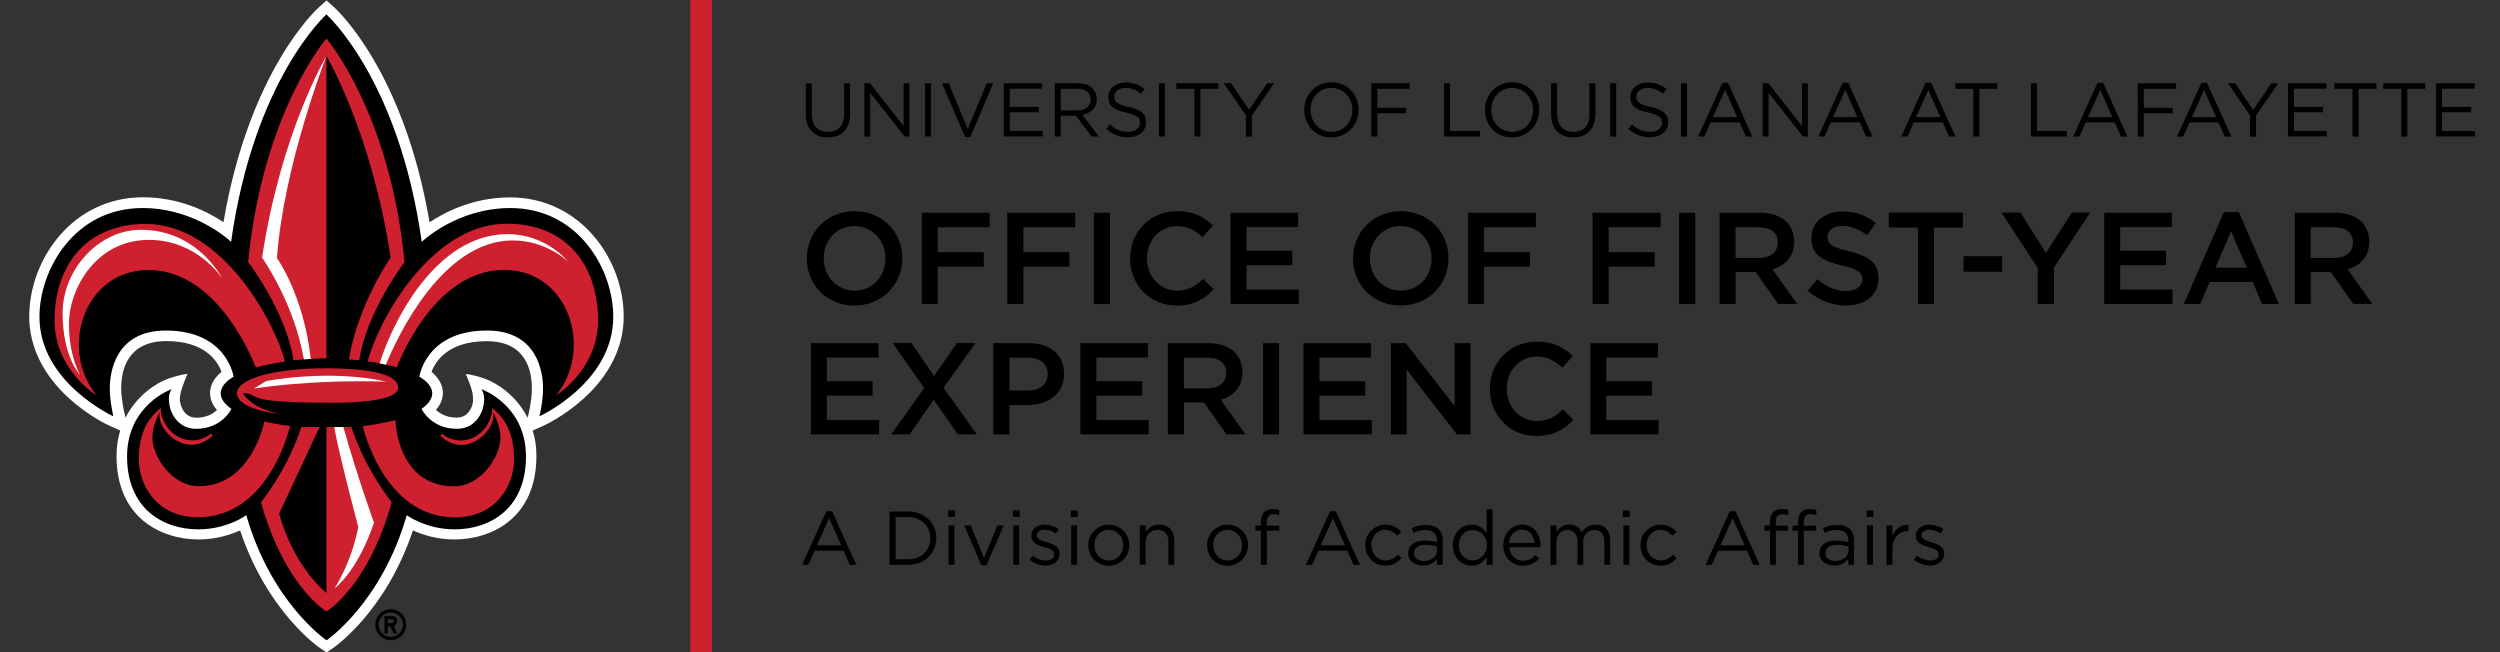 <?xml version="1.0" encoding="utf-8"?>
<!-- Generator: Adobe Illustrator 27.7.0, SVG Export Plug-In . SVG Version: 6.00 Build 0)  -->
<svg version="1.1" id="Layer_1" xmlns="http://www.w3.org/2000/svg" xmlns:xlink="http://www.w3.org/1999/xlink" x="0px" y="0px"
	 viewBox="0 0 230 60" style="enable-background:new 0 0 230 60;" xml:space="preserve">
<rect x="0" y="0" width="230" height="60" fill="#333333" stroke="none"/>
<style type="text/css">
	.st0{clip-path:url(#SVGID_00000005256566494271381410000011732564811523679876_);}
	.st1{fill:#FFFFFF;}
	.st2{fill:#CE202F;}
	.st3{fill:none;stroke:#CE202F;stroke-width:2;stroke-miterlimit:10;}
</style>
<g>
	<g>
		<defs>
			<polyline id="SVGID_1_" points="60,60 0,60 0,0 60,0 			"/>
		</defs>
		<clipPath id="SVGID_00000016785448334849282080000017418990666374132151_">
			<use xlink:href="#SVGID_1_"  style="overflow:visible;"/>
		</clipPath>
		<g style="clip-path:url(#SVGID_00000016785448334849282080000017418990666374132151_);">
			<path class="st1" d="M46.93,18.16c-3.33,0-5.92,1.3-7.41,2.29C37.14,6.49,30.97,0.87,30.7,0.63l-0.66-0.59l-0.66,0.59
				c-0.27,0.24-6.44,5.85-8.82,19.81c-1.49-0.99-4.08-2.29-7.41-2.29c-6.46,0-10.46,5.7-10.46,10.98c0,2.76,1.29,5.38,3.72,7.57
				c1.79,1.61,3.57,2.43,3.65,2.46l1,0.45c-0.21,0.7-0.34,1.48-0.34,2.34c0,5.67,4.07,7.68,7.56,7.68c1.6,0,2.93-0.44,3.81-0.83
				c2.5,7.47,7.18,10.71,7.39,10.85l0.56,0.38l0.56-0.38c0.21-0.14,4.89-3.38,7.39-10.85c0.88,0.4,2.2,0.83,3.81,0.83
				c3.48,0,7.55-2.01,7.55-7.68c0-0.86-0.12-1.64-0.34-2.34l1-0.45c0.07-0.03,1.86-0.85,3.65-2.46c2.44-2.2,3.72-4.81,3.72-7.57
				C57.39,23.86,53.39,18.16,46.93,18.16 M19.33,36.02c-0.03,0.45,0.07,1.06,0.63,1.7c-0.36,0.34-0.97,0.71-1.88,0.71
				c-0.55,0-0.98-0.24-1.25-0.72c-0.34-0.59-0.3-1.11-0.25-1.37c0.15-0.79,0.67-1.94,0.67-1.94s-0.64,0.04-1.75,0.43
				c-1.12,0.39-2.91,1.54-3.95,3.59l-0.1-0.4c0-0.01-0.3-1.24-0.3-2.32c0-1.61,0.54-4.32,4.16-4.32c3.55,0,4.71,1.84,5.07,2.83
				C19.91,34.6,19.39,35.2,19.33,36.02 M48.64,38.03l-0.1,0.4c-1.04-2.05-2.83-3.2-3.94-3.59c-1.11-0.4-1.75-0.43-1.75-0.43
				s0.61,1.35,0.65,1.97c0.03,0.41,0.08,0.77-0.25,1.33c-0.27,0.47-0.69,0.71-1.25,0.71c-0.92,0-1.52-0.37-1.89-0.71
				c0.56-0.64,0.66-1.26,0.63-1.7c-0.06-0.81-0.58-1.42-1.04-1.8c0.36-0.97,1.52-2.82,5.08-2.82c3.62,0,4.15,2.71,4.15,4.32
				C48.94,36.8,48.64,38.02,48.64,38.03"/>
			<path d="M36.54,57.14c0-0.27-0.22-0.48-0.48-0.48h-0.69v1.62h0.31v-0.66h0.22l0.31,0.66h0.34l-0.32-0.69
				C36.4,57.53,36.54,57.35,36.54,57.14 M36.06,57.32h-0.38v-0.35h0.38c0.1,0,0.17,0.08,0.17,0.18
				C36.23,57.24,36.15,57.32,36.06,57.32"/>
			<path d="M35.95,56.05c-0.78,0-1.42,0.64-1.42,1.42c0,0.79,0.64,1.43,1.42,1.43c0.79,0,1.42-0.64,1.42-1.43
				C37.38,56.68,36.74,56.05,35.95,56.05 M35.95,58.59c-0.62,0-1.12-0.5-1.12-1.12c0-0.62,0.5-1.12,1.12-1.12
				c0.62,0,1.12,0.5,1.12,1.12C37.07,58.08,36.57,58.59,35.95,58.59"/>
			<path d="M46.95,19.14c-4.94,0-8.15,3.11-8.15,3.11C36.68,7.22,30.03,1.33,30.03,1.33s-6.65,5.9-8.77,20.92
				c0,0-3.21-3.11-8.15-3.11c-6.27,0-9.48,5.67-9.48,10.01c0,6.05,6.8,9.15,6.8,9.15s-0.33-1.34-0.33-2.56
				c0-1.56,0.55-5.33,5.16-5.33c5.63,0,6.23,4.25,6.23,4.25s-2.53,1.3-0.2,2.96c0,0-0.87,1.83-3.23,1.83c-2.36,0-2.92-2.8-2.27-3.65
				c0,0-4.1,1.44-4.1,6.2c0,4.76,3.26,6.7,6.57,6.7c2.63,0,4.4-1.3,4.4-1.3c2.31,8.08,7.38,11.51,7.38,11.51s5.06-3.43,7.38-11.51
				c0,0,1.77,1.3,4.4,1.3c3.31,0,6.57-1.94,6.57-6.7c0-4.76-4.1-6.2-4.1-6.2c0.65,0.85,0.1,3.65-2.27,3.65
				c-2.36,0-3.24-1.83-3.24-1.83c2.33-1.66-0.2-2.96-0.2-2.96s0.59-4.25,6.22-4.25c4.61,0,5.16,3.77,5.16,5.33
				c0,1.22-0.33,2.56-0.33,2.56s6.79-3.09,6.79-9.15C56.43,24.8,53.22,19.14,46.95,19.14"/>
			<path class="st2" d="M30.03,3.55c0,0,5.85,6.76,7.19,20.55c0,0-3.5,4.59-4.17,9.04c0,0-0.42-0.04-0.96-0.08
				c0.91-5.23,3.85-9.36,3.85-9.36c-1.76-11.58-5.91-18.55-5.91-18.55v27.81c-0.35,0-0.9,0.03-1.44,0.06
				c-0.18,0.01-0.43,0.03-0.63,0.04C27.41,33.1,27,33.14,27,33.14c-0.67-4.45-4.17-9.04-4.17-9.04
				C24.18,10.31,30.03,3.55,30.03,3.55 M25.87,38.1c0,0-4.06-0.35-4.06-1.94c0-1.23,3.13-2.28,8.22-2.28c2.58,0,6.6,0.24,6.6,1.79
				c0,1.56-6.6,1.38-6.6,1.38c-8.29,0-5.88-0.87-7.69-0.87C23.31,37.74,25.87,38.1,25.87,38.1 M13.68,24.84
				c-5.95,0-8.29,7.27-4.78,11.55c0,0-3.88-2.36-3.88-6.87c0-5.22,3.01-8.92,8.39-8.92c7.12,0,11.97,9.25,12.8,12.66
				c-1.28,0.17-2.68,0.55-2.68,0.55S20.27,24.84,13.68,24.84 M18.2,47.59c-3.76,0-5.43-2.95-5.43-5.32c0-3.04,1.35-4.18,2.05-4.77
				c-0.19,0.63,0.65,3.01,2.9,3.01c1.01,0,1.69-0.62,1.69-0.62l0.15,0.16c0,0-0.69,0.87-2,0.87c-1.49,0-3.11-1.65-2.87-2.98
				c0,0-0.67,1.14-0.67,2.33c0,1.72,1.8,4.46,4.26,4.46c4.89,0,6.04-5.95,6.04-5.95s1.2,0.29,2.37,0.4
				C26.68,39.19,24.84,47.59,18.2,47.59 M30.03,56.25c0,0-3.81-2.2-6.02-10.04c0,0,2.46-3.03,3.71-6.92h1.68l-3.72,7.97
				c1.4,5.02,4.35,7.29,4.35,7.29V39.29h0.72c0.33,0,0.49,0,0.84,0h0.74c1.26,3.89,3.71,6.92,3.71,6.92
				C33.84,54.05,30.03,56.25,30.03,56.25 M41.78,44.74c2.46,0,4.26-2.74,4.26-4.46c0-1.19-0.67-2.33-0.67-2.33
				c0.24,1.33-1.38,2.98-2.87,2.98c-1.3,0-1.99-0.87-1.99-0.87l0.15-0.16c0,0,0.68,0.62,1.69,0.62c2.25,0,3.09-2.38,2.9-3.01
				c0.7,0.59,2.05,1.73,2.05,4.77c0,2.36-1.67,5.32-5.43,5.32c-6.64,0-8.49-8.4-8.49-8.4c1.16-0.11,3-0.54,3-0.54
				S36.5,44.74,41.78,44.74 M51.15,36.38c3.5-4.28,1.17-11.55-4.78-11.55c-6.58,0-9.86,8.96-9.86,8.96s-0.42-0.11-1.01-0.24
				c-0.2-0.03-0.36-0.07-0.57-0.12c-0.35-0.07-0.72-0.14-1.1-0.19c0.84-3.41,5.69-12.66,12.8-12.66c5.39,0,8.39,3.71,8.39,8.92
				C55.02,34.02,51.15,36.38,51.15,36.38"/>
			<path class="st1" d="M24.11,23.7c0,0,2.94,4.13,3.85,9.36c0.2-0.01,0.42-0.03,0.63-0.04c-0.65-5.88-3.11-9.28-3.11-9.28
				c0.6-8.49,4.55-18.58,4.55-18.58S25.87,12.12,24.11,23.7"/>
			<path class="st1" d="M34.41,48.09c0,0-1.52-4.18-2.82-8.8h-0.84c0.37,2.24,2.21,9.2,2.21,9.2c-0.62,3.28-2.18,5.64-2.18,5.64
				S32.86,52.65,34.41,48.09"/>
			<path class="st1" d="M23.36,35.75c0,0,4.9-0.85,12.2-0.64c-5.35-1.19-11.08-0.05-11.08-0.05L23.36,35.75z"/>
			<path class="st1" d="M13.71,22.07c4.46,0,6.72,3.53,6.72,3.53s-2.23-4.46-7.47-4.46c-3.83,0-7.2,3.61-7.2,7.67
				c0,4.06,1.61,5.69,1.61,5.69s-1.03-1.7-1.03-4.74C6.34,26.73,8.72,22.07,13.71,22.07"/>
			<path class="st1" d="M46.7,21.54c-6.7,0-10.69,8.34-11.77,11.89c0.2,0.04,0.4,0.08,0.57,0.12c1.15-2.8,5.28-11.43,11.67-11.43
				c3.11,0,5.09,1.95,5.09,1.95S50.28,21.54,46.7,21.54"/>
		</g>
	</g>
</g>
<line class="st3" x1="64.51" y1="60" x2="64.51" y2="0"/>
<g>
	<path d="M74.13,10.51V7.66h0.55v2.82c0,1.06,0.56,1.65,1.5,1.65c0.9,0,1.48-0.55,1.48-1.62V7.66h0.55v2.81
		c0,1.43-0.82,2.17-2.05,2.17C74.96,12.64,74.13,11.9,74.13,10.51z"/>
	<path d="M79.52,7.66h0.52l3.09,3.93V7.66h0.54v4.9h-0.44l-3.17-4.02v4.02h-0.54V7.66z"/>
	<path d="M85.1,7.66h0.55v4.9H85.1V7.66z"/>
	<path d="M86.67,7.66h0.62l1.74,4.22l1.75-4.22h0.6l-2.11,4.94h-0.49L86.67,7.66z"/>
	<path d="M92.34,7.66h3.54v0.5H92.9v1.67h2.68v0.5H92.9v1.72h3.03v0.5h-3.58V7.66z"/>
	<path d="M97.03,7.66h2.11c0.6,0,1.09,0.18,1.39,0.49c0.24,0.24,0.38,0.58,0.38,0.97v0.01c0,0.81-0.56,1.29-1.33,1.43l1.51,2h-0.68
		l-1.42-1.91h-1.4v1.91h-0.55V7.66z M99.09,10.16c0.74,0,1.26-0.38,1.26-1.01V9.14c0-0.6-0.46-0.97-1.25-0.97h-1.51v1.99H99.09z"/>
	<path d="M101.77,11.85l0.34-0.41c0.51,0.46,1,0.69,1.68,0.69c0.66,0,1.09-0.35,1.09-0.83v-0.01c0-0.46-0.25-0.71-1.27-0.93
		c-1.13-0.25-1.65-0.61-1.65-1.42V8.93c0-0.77,0.68-1.34,1.61-1.34c0.71,0,1.23,0.2,1.72,0.6l-0.32,0.43
		c-0.46-0.37-0.91-0.53-1.42-0.53c-0.64,0-1.04,0.35-1.04,0.79v0.01c0,0.46,0.25,0.72,1.33,0.95c1.09,0.24,1.6,0.64,1.6,1.39v0.01
		c0,0.84-0.7,1.39-1.67,1.39C103,12.63,102.36,12.37,101.77,11.85z"/>
	<path d="M106.62,7.66h0.55v4.9h-0.55V7.66z"/>
	<path d="M109.88,8.17h-1.65V7.66h3.86v0.51h-1.65v4.39h-0.55V8.17z"/>
	<path d="M114.63,10.62l-2.04-2.96h0.67l1.65,2.45l1.67-2.45h0.64l-2.04,2.96v1.95h-0.56V10.62z"/>
	<path d="M119.99,10.12v-0.01c0-1.35,1.02-2.54,2.51-2.54c1.49,0,2.49,1.17,2.49,2.52v0.01c0,1.35-1.02,2.54-2.51,2.54
		C120.99,12.65,119.99,11.48,119.99,10.12z M124.42,10.12v-0.01c0-1.11-0.81-2.02-1.93-2.02c-1.12,0-1.92,0.9-1.92,2.01v0.01
		c0,1.11,0.81,2.02,1.93,2.02C123.62,12.14,124.42,11.24,124.42,10.12z"/>
	<path d="M126.16,7.66h3.52v0.51h-2.97v1.75h2.65v0.5h-2.65v2.14h-0.55V7.66z"/>
	<path d="M132.85,7.66h0.55v4.39h2.76v0.51h-3.31V7.66z"/>
	<path d="M136.61,10.12v-0.01c0-1.35,1.02-2.54,2.51-2.54s2.49,1.17,2.49,2.52v0.01c0,1.35-1.02,2.54-2.51,2.54
		C137.61,12.65,136.61,11.48,136.61,10.12z M141.04,10.12v-0.01c0-1.11-0.81-2.02-1.93-2.02c-1.12,0-1.92,0.9-1.92,2.01v0.01
		c0,1.11,0.81,2.02,1.93,2.02C140.24,12.14,141.04,11.24,141.04,10.12z"/>
	<path d="M142.7,10.51V7.66h0.55v2.82c0,1.06,0.56,1.65,1.5,1.65c0.9,0,1.48-0.55,1.48-1.62V7.66h0.55v2.81
		c0,1.43-0.82,2.17-2.05,2.17C143.53,12.64,142.7,11.9,142.7,10.51z"/>
	<path d="M148.14,7.66h0.55v4.9h-0.55V7.66z"/>
	<path d="M149.8,11.85l0.34-0.41c0.51,0.46,1,0.69,1.68,0.69c0.66,0,1.09-0.35,1.09-0.83v-0.01c0-0.46-0.25-0.71-1.27-0.93
		c-1.13-0.25-1.65-0.61-1.65-1.42V8.93c0-0.77,0.68-1.34,1.61-1.34c0.71,0,1.23,0.2,1.72,0.6l-0.32,0.43
		c-0.46-0.37-0.91-0.53-1.42-0.53c-0.64,0-1.04,0.35-1.04,0.79v0.01c0,0.46,0.25,0.72,1.33,0.95c1.09,0.24,1.6,0.64,1.6,1.39v0.01
		c0,0.84-0.7,1.39-1.67,1.39C151.03,12.63,150.39,12.37,149.8,11.85z"/>
	<path d="M154.65,7.66h0.55v4.9h-0.55V7.66z"/>
	<path d="M158.46,7.62h0.52l2.23,4.94h-0.59l-0.57-1.3h-2.67l-0.58,1.3h-0.57L158.46,7.62z M159.82,10.77l-1.11-2.5l-1.12,2.5
		H159.82z"/>
	<path d="M162.17,7.66h0.52l3.09,3.93V7.66h0.54v4.9h-0.44l-3.17-4.02v4.02h-0.54V7.66z"/>
	<path d="M169.52,7.62h0.52l2.23,4.94h-0.59l-0.57-1.3h-2.67l-0.58,1.3h-0.57L169.52,7.62z M170.88,10.77l-1.11-2.5l-1.12,2.5
		H170.88z"/>
	<path d="M177.15,7.62h0.52l2.23,4.94h-0.59l-0.57-1.3h-2.67l-0.58,1.3h-0.57L177.15,7.62z M178.51,10.77l-1.11-2.5l-1.12,2.5
		H178.51z"/>
	<path d="M181.54,8.17h-1.65V7.66h3.86v0.51h-1.65v4.39h-0.55V8.17z"/>
	<path d="M186.85,7.66h0.55v4.39h2.76v0.51h-3.31V7.66z"/>
	<path d="M192.97,7.62h0.52l2.23,4.94h-0.59l-0.57-1.3h-2.67l-0.58,1.3h-0.57L192.97,7.62z M194.33,10.77l-1.11-2.5l-1.12,2.5
		H194.33z"/>
	<path d="M196.68,7.66h3.52v0.51h-2.97v1.75h2.65v0.5h-2.65v2.14h-0.55V7.66z"/>
	<path d="M202.53,7.62h0.52l2.23,4.94h-0.6l-0.57-1.3h-2.67l-0.58,1.3h-0.57L202.53,7.62z M203.89,10.77l-1.11-2.5l-1.12,2.5H203.89
		z"/>
	<path d="M207.01,10.62l-2.04-2.96h0.67l1.65,2.45l1.67-2.45h0.64l-2.04,2.96v1.95h-0.56V10.62z"/>
	<path d="M210.49,7.66h3.54v0.5h-2.99v1.67h2.68v0.5h-2.68v1.72h3.03v0.5h-3.58V7.66z"/>
	<path d="M216.42,8.17h-1.65V7.66h3.86v0.51h-1.65v4.39h-0.55V8.17z"/>
	<path d="M220.91,8.17h-1.65V7.66h3.86v0.51h-1.65v4.39h-0.55V8.17z"/>
	<path d="M224.12,7.66h3.54v0.5h-2.99v1.67h2.68v0.5h-2.68v1.72h3.03v0.5h-3.58V7.66z"/>
	<path d="M74.23,23.79v-0.02c0-2.36,1.82-4.34,4.4-4.34s4.38,1.95,4.38,4.32v0.02c0,2.36-1.82,4.34-4.4,4.34
		C76.03,28.11,74.23,26.15,74.23,23.79z M81.46,23.79v-0.02c0-1.63-1.19-2.97-2.85-2.97c-1.67,0-2.83,1.32-2.83,2.95v0.02
		c0,1.63,1.19,2.97,2.85,2.97C80.29,26.74,81.46,25.42,81.46,23.79z"/>
	<path d="M84.8,19.57h6.25v1.34h-4.77v2.29h4.23v1.34h-4.23v3.42H84.8V19.57z"/>
	<path d="M92.67,19.57h6.25v1.34h-4.77v2.29h4.23v1.34h-4.23v3.42h-1.48V19.57z"/>
	<path d="M100.63,19.57h1.48v8.4h-1.48V19.57z"/>
	<path d="M103.97,23.79v-0.02c0-2.39,1.79-4.34,4.32-4.34c1.56,0,2.49,0.54,3.3,1.31l-0.95,1.09c-0.68-0.62-1.39-1.03-2.36-1.03
		c-1.58,0-2.76,1.31-2.76,2.95v0.02c0,1.64,1.16,2.97,2.77,2.97c1.03,0,1.69-0.41,2.41-1.08l0.95,0.96
		c-0.88,0.91-1.83,1.49-3.41,1.49C105.78,28.11,103.97,26.2,103.97,23.79z"/>
	<path d="M113.21,19.57h6.22v1.32h-4.75v2.18h4.21v1.33h-4.21v2.24h4.81v1.32h-6.28V19.57z"/>
	<path d="M124.48,23.79v-0.02c0-2.36,1.82-4.34,4.4-4.34c2.58,0,4.38,1.95,4.38,4.32v0.02c0,2.36-1.82,4.34-4.4,4.34
		S124.48,26.15,124.48,23.79z M131.71,23.79v-0.02c0-1.63-1.19-2.97-2.85-2.97s-2.83,1.32-2.83,2.95v0.02
		c0,1.63,1.19,2.97,2.85,2.97C130.55,26.74,131.71,25.42,131.71,23.79z"/>
	<path d="M135.05,19.57h6.25v1.34h-4.77v2.29h4.23v1.34h-4.23v3.42h-1.47V19.57z"/>
	<path d="M146.53,19.57h6.25v1.34H148v2.29h4.23v1.34H148v3.42h-1.48V19.57z"/>
	<path d="M154.48,19.57h1.48v8.4h-1.48V19.57z"/>
	<path d="M158.2,19.57h3.74c1.06,0,1.88,0.31,2.42,0.84c0.44,0.46,0.7,1.08,0.7,1.81v0.02c0,1.38-0.83,2.21-1.99,2.54l2.27,3.18
		h-1.75l-2.06-2.93h-1.85v2.93h-1.48V19.57z M161.83,23.73c1.06,0,1.73-0.55,1.73-1.4V22.3c0-0.9-0.65-1.39-1.74-1.39h-2.15v2.82
		H161.83z"/>
	<path d="M166.31,26.74l0.89-1.06c0.8,0.7,1.62,1.09,2.65,1.09c0.91,0,1.49-0.43,1.49-1.06V25.7c0-0.6-0.34-0.92-1.9-1.28
		c-1.79-0.43-2.79-0.96-2.79-2.51v-0.02c0-1.44,1.2-2.43,2.87-2.43c1.22,0,2.19,0.37,3.05,1.06l-0.79,1.12
		c-0.76-0.56-1.51-0.86-2.28-0.86c-0.86,0-1.37,0.44-1.37,1v0.02c0,0.65,0.38,0.94,2,1.32c1.78,0.43,2.69,1.07,2.69,2.46v0.02
		c0,1.57-1.24,2.51-3,2.51C168.53,28.08,167.32,27.64,166.31,26.74z"/>
	<path d="M176.44,20.93h-2.67v-1.37h6.82v1.37h-2.67v7.03h-1.47V20.93z"/>
	<path d="M180.65,23.57h3.55V25h-3.55V23.57z"/>
	<path d="M187.47,24.65l-3.33-5.09h1.75l2.34,3.71l2.37-3.71h1.69l-3.33,5.05v3.35h-1.49V24.65z"/>
	<path d="M193.59,19.57h6.22v1.32h-4.75v2.18h4.21v1.33h-4.21v2.24h4.81v1.32h-6.28V19.57z"/>
	<path d="M204.6,19.51h1.37l3.69,8.46h-1.56l-0.85-2.03h-3.97l-0.86,2.03h-1.51L204.6,19.51z M206.71,24.63l-1.45-3.36l-1.44,3.36
		H206.71z"/>
	<path d="M211.11,19.57h3.74c1.06,0,1.88,0.31,2.42,0.84c0.44,0.46,0.7,1.08,0.7,1.81v0.02c0,1.38-0.83,2.21-1.99,2.54l2.27,3.18
		h-1.75l-2.06-2.93h-1.85v2.93h-1.47V19.57z M214.74,23.73c1.06,0,1.73-0.55,1.73-1.4V22.3c0-0.9-0.65-1.39-1.74-1.39h-2.15v2.82
		H214.74z"/>
	<path d="M74.6,31.57h6.22v1.32h-4.75v2.18h4.21v1.33h-4.21v2.24h4.81v1.32H74.6V31.57z"/>
	<path d="M89.74,31.57l-2.93,4.1l3.05,4.29h-1.74l-2.22-3.2l-2.21,3.2H82l3.03-4.27l-2.91-4.13h1.74l2.07,3.03l2.11-3.03H89.74z"/>
	<path d="M91.39,31.57h3.31c1.97,0,3.19,1.12,3.19,2.81v0.02c0,1.88-1.51,2.87-3.36,2.87h-1.67v2.7h-1.48V31.57z M94.58,35.93
		c1.12,0,1.81-0.62,1.81-1.5v-0.02c0-0.98-0.71-1.5-1.81-1.5h-1.71v3.02H94.58z"/>
	<path d="M99.4,31.57h6.22v1.32h-4.75v2.18h4.21v1.33h-4.21v2.24h4.81v1.32H99.4V31.57z"/>
	<path d="M107.44,31.57h3.74c1.06,0,1.88,0.31,2.42,0.84c0.44,0.46,0.7,1.08,0.7,1.81v0.02c0,1.38-0.83,2.21-1.99,2.54l2.27,3.18
		h-1.75l-2.06-2.93h-1.85v2.93h-1.48V31.57z M111.08,35.73c1.06,0,1.73-0.55,1.73-1.4V34.3c0-0.9-0.65-1.39-1.74-1.39h-2.15v2.82
		H111.08z"/>
	<path d="M116.2,31.57h1.47v8.4h-1.47V31.57z"/>
	<path d="M119.92,31.57h6.22v1.32h-4.75v2.18h4.21v1.33h-4.21v2.24h4.81v1.32h-6.28V31.57z"/>
	<path d="M127.96,31.57h1.37l4.5,5.8v-5.8h1.45v8.4h-1.24l-4.63-5.97v5.97h-1.45V31.57z"/>
	<path d="M137.07,35.79v-0.02c0-2.39,1.79-4.34,4.32-4.34c1.56,0,2.49,0.54,3.3,1.31l-0.95,1.09c-0.68-0.62-1.39-1.03-2.36-1.03
		c-1.58,0-2.76,1.31-2.76,2.95v0.02c0,1.64,1.16,2.97,2.77,2.97c1.03,0,1.69-0.41,2.41-1.08l0.95,0.96
		c-0.88,0.91-1.83,1.49-3.41,1.49C138.88,40.11,137.07,38.2,137.07,35.79z"/>
	<path d="M146.31,31.57h6.22v1.32h-4.75v2.18h4.21v1.33h-4.21v2.24h4.81v1.32h-6.28V31.57z"/>
	<path d="M76.03,47.03h0.52l2.23,4.94h-0.6l-0.57-1.3h-2.67l-0.58,1.3h-0.57L76.03,47.03z M77.39,50.17l-1.11-2.5l-1.12,2.5H77.39z"
		/>
	<path d="M81.84,47.06h1.7c1.54,0,2.6,1.06,2.6,2.44v0.01c0,1.38-1.06,2.45-2.6,2.45h-1.7V47.06z M82.4,47.57v3.88h1.15
		c1.24,0,2.03-0.84,2.03-1.93v-0.01c0-1.09-0.79-1.94-2.03-1.94H82.4z"/>
	<path d="M87.24,46.96h0.62v0.6h-0.62V46.96z M87.27,48.34h0.54v3.62h-0.54V48.34z"/>
	<path d="M88.71,48.34h0.6l1.22,3l1.23-3h0.58l-1.58,3.65h-0.48L88.71,48.34z"/>
	<path d="M93.19,46.96h0.62v0.6h-0.62V46.96z M93.22,48.34h0.54v3.62h-0.54V48.34z"/>
	<path d="M94.71,51.5l0.27-0.39c0.39,0.29,0.83,0.46,1.25,0.46c0.43,0,0.75-0.22,0.75-0.58v-0.01c0-0.36-0.43-0.5-0.9-0.64
		c-0.57-0.16-1.2-0.36-1.2-1.02v-0.01c0-0.62,0.52-1.04,1.23-1.04c0.44,0,0.93,0.15,1.3,0.4l-0.25,0.41
		c-0.34-0.22-0.72-0.35-1.07-0.35c-0.43,0-0.7,0.22-0.7,0.53v0.01c0,0.34,0.45,0.48,0.93,0.62c0.56,0.17,1.16,0.39,1.16,1.04v0.01
		c0,0.69-0.57,1.09-1.29,1.09C95.69,52.03,95.12,51.83,94.71,51.5z"/>
	<path d="M98.52,46.96h0.62v0.6h-0.62V46.96z M98.55,48.34h0.54v3.62h-0.54V48.34z"/>
	<path d="M100.12,50.17v-0.01c0-1.02,0.8-1.89,1.89-1.89c1.09,0,1.88,0.85,1.88,1.88v0.01c0,1.02-0.81,1.89-1.9,1.89
		C100.91,52.05,100.12,51.19,100.12,50.17z M103.34,50.17v-0.01c0-0.78-0.58-1.42-1.34-1.42c-0.78,0-1.32,0.64-1.32,1.4v0.01
		c0,0.78,0.57,1.41,1.34,1.41C102.79,51.56,103.34,50.93,103.34,50.17z"/>
	<path d="M104.86,48.34h0.54v0.63c0.24-0.39,0.62-0.71,1.24-0.71c0.88,0,1.39,0.59,1.39,1.45v2.25h-0.54v-2.12
		c0-0.67-0.36-1.09-1-1.09c-0.62,0-1.09,0.46-1.09,1.13v2.07h-0.54V48.34z"/>
	<path d="M111.05,50.17v-0.01c0-1.02,0.8-1.89,1.89-1.89c1.09,0,1.88,0.85,1.88,1.88v0.01c0,1.02-0.81,1.89-1.9,1.89
		C111.84,52.05,111.05,51.19,111.05,50.17z M114.27,50.17v-0.01c0-0.78-0.58-1.42-1.34-1.42c-0.78,0-1.32,0.64-1.32,1.4v0.01
		c0,0.78,0.57,1.41,1.34,1.41C113.73,51.56,114.27,50.93,114.27,50.17z"/>
	<path d="M116,48.82h-0.5v-0.47h0.5v-0.31c0-0.41,0.11-0.73,0.32-0.93c0.18-0.18,0.45-0.28,0.78-0.28c0.25,0,0.42,0.03,0.59,0.09
		v0.47c-0.2-0.06-0.34-0.09-0.52-0.09c-0.42,0-0.63,0.25-0.63,0.77v0.29h1.15v0.46h-1.14v3.14H116V48.82z"/>
	<path d="M122.37,47.03h0.52l2.23,4.94h-0.59l-0.57-1.3h-2.67l-0.58,1.3h-0.57L122.37,47.03z M123.74,50.17l-1.11-2.5l-1.12,2.5
		H123.74z"/>
	<path d="M125.6,50.17v-0.01c0-1.02,0.8-1.89,1.86-1.89c0.69,0,1.11,0.29,1.45,0.64l-0.36,0.38c-0.29-0.3-0.61-0.55-1.1-0.55
		c-0.74,0-1.29,0.62-1.29,1.4v0.01c0,0.78,0.57,1.41,1.33,1.41c0.46,0,0.82-0.23,1.11-0.54l0.34,0.32c-0.36,0.41-0.8,0.7-1.48,0.7
		C126.4,52.05,125.6,51.19,125.6,50.17z"/>
	<path d="M129.55,50.91V50.9c0-0.76,0.63-1.17,1.55-1.17c0.46,0,0.79,0.06,1.11,0.15v-0.13c0-0.65-0.4-0.99-1.08-0.99
		c-0.43,0-0.76,0.11-1.1,0.27l-0.16-0.44c0.4-0.18,0.79-0.3,1.32-0.3c0.51,0,0.9,0.13,1.17,0.4c0.25,0.25,0.37,0.59,0.37,1.06v2.21
		h-0.52v-0.55c-0.25,0.33-0.67,0.62-1.31,0.62C130.23,52.04,129.55,51.65,129.55,50.91z M132.21,50.63v-0.35
		c-0.27-0.08-0.62-0.15-1.06-0.15c-0.68,0-1.06,0.29-1.06,0.75v0.01c0,0.46,0.42,0.72,0.91,0.72
		C131.67,51.61,132.21,51.21,132.21,50.63z"/>
	<path d="M133.66,50.16v-0.01c0-1.18,0.86-1.88,1.73-1.88c0.67,0,1.11,0.36,1.39,0.77v-2.18h0.54v5.11h-0.54v-0.73
		c-0.29,0.43-0.72,0.81-1.39,0.81C134.52,52.04,133.66,51.35,133.66,50.16z M136.8,50.16v-0.01c0-0.83-0.64-1.39-1.31-1.39
		c-0.7,0-1.27,0.52-1.27,1.39v0.01c0,0.85,0.59,1.4,1.27,1.4C136.16,51.56,136.8,50.99,136.8,50.16z"/>
	<path d="M138.3,50.16v-0.01c0-1.04,0.74-1.88,1.74-1.88c1.07,0,1.69,0.85,1.69,1.91c0,0.07,0,0.11-0.01,0.17h-2.87
		c0.08,0.79,0.63,1.23,1.27,1.23c0.5,0,0.85-0.2,1.14-0.51l0.34,0.3c-0.36,0.41-0.8,0.68-1.49,0.68
		C139.11,52.05,138.3,51.28,138.3,50.16z M141.17,49.95c-0.06-0.66-0.43-1.23-1.16-1.23c-0.63,0-1.11,0.53-1.18,1.23H141.17z"/>
	<path d="M142.66,48.34h0.54v0.61c0.24-0.36,0.56-0.69,1.17-0.69c0.59,0,0.97,0.32,1.16,0.72c0.26-0.4,0.64-0.72,1.27-0.72
		c0.83,0,1.34,0.56,1.34,1.46v2.24h-0.54v-2.12c0-0.7-0.35-1.09-0.94-1.09c-0.55,0-1,0.41-1,1.12v2.09h-0.53v-2.13
		c0-0.68-0.36-1.08-0.93-1.08c-0.58,0-1.01,0.48-1.01,1.14v2.07h-0.54V48.34z"/>
	<path d="M149.31,46.96h0.62v0.6h-0.62V46.96z M149.35,48.34h0.54v3.62h-0.54V48.34z"/>
	<path d="M150.92,50.17v-0.01c0-1.02,0.8-1.89,1.86-1.89c0.69,0,1.11,0.29,1.45,0.64l-0.36,0.38c-0.29-0.3-0.61-0.55-1.1-0.55
		c-0.74,0-1.29,0.62-1.29,1.4v0.01c0,0.78,0.57,1.41,1.33,1.41c0.46,0,0.82-0.23,1.11-0.54l0.34,0.32c-0.36,0.41-0.8,0.7-1.48,0.7
		C151.71,52.05,150.92,51.19,150.92,50.17z"/>
	<path d="M159.14,47.03h0.52l2.23,4.94h-0.59l-0.57-1.3h-2.67l-0.58,1.3h-0.57L159.14,47.03z M160.51,50.17l-1.11-2.5l-1.12,2.5
		H160.51z"/>
	<path d="M162.83,48.82h-0.5v-0.47h0.5v-0.31c0-0.41,0.11-0.73,0.32-0.93c0.18-0.18,0.45-0.28,0.78-0.28c0.25,0,0.42,0.03,0.59,0.09
		v0.47c-0.2-0.06-0.34-0.09-0.52-0.09c-0.42,0-0.63,0.25-0.63,0.77v0.29h1.15v0.46h-1.14v3.14h-0.54V48.82z M165.41,48.82h-0.5
		v-0.47h0.5v-0.31c0-0.41,0.11-0.73,0.31-0.93c0.19-0.18,0.45-0.28,0.78-0.28c0.25,0,0.43,0.03,0.6,0.09v0.47
		c-0.19-0.06-0.34-0.09-0.52-0.09c-0.43,0-0.63,0.25-0.63,0.77v0.29h1.14v0.46h-1.14v3.14h-0.53V48.82z"/>
	<path d="M167.39,50.91V50.9c0-0.76,0.63-1.17,1.55-1.17c0.46,0,0.79,0.06,1.11,0.15v-0.13c0-0.65-0.4-0.99-1.08-0.99
		c-0.43,0-0.76,0.11-1.1,0.27l-0.16-0.44c0.4-0.18,0.79-0.3,1.32-0.3c0.51,0,0.9,0.13,1.17,0.4c0.25,0.25,0.37,0.59,0.37,1.06v2.21
		h-0.52v-0.55c-0.25,0.33-0.67,0.62-1.31,0.62C168.07,52.04,167.39,51.65,167.39,50.91z M170.06,50.63v-0.35
		c-0.27-0.08-0.62-0.15-1.06-0.15c-0.68,0-1.06,0.29-1.06,0.75v0.01c0,0.46,0.42,0.72,0.91,0.72
		C169.52,51.61,170.06,51.21,170.06,50.63z"/>
	<path d="M171.73,46.96h0.62v0.6h-0.62V46.96z M171.77,48.34h0.54v3.62h-0.54V48.34z"/>
	<path d="M173.56,48.34h0.54v0.95c0.27-0.6,0.79-1.04,1.48-1.01v0.58h-0.04c-0.79,0-1.44,0.57-1.44,1.66v1.44h-0.54V48.34z"/>
	<path d="M176.09,51.5l0.27-0.39c0.39,0.29,0.83,0.46,1.25,0.46c0.43,0,0.75-0.22,0.75-0.58v-0.01c0-0.36-0.43-0.5-0.9-0.64
		c-0.57-0.16-1.2-0.36-1.2-1.02v-0.01c0-0.62,0.52-1.04,1.23-1.04c0.44,0,0.93,0.15,1.3,0.4l-0.25,0.41
		c-0.34-0.22-0.72-0.35-1.07-0.35c-0.43,0-0.7,0.22-0.7,0.53v0.01c0,0.34,0.45,0.48,0.93,0.62c0.56,0.17,1.16,0.39,1.16,1.04v0.01
		c0,0.69-0.57,1.09-1.29,1.09C177.08,52.03,176.5,51.83,176.09,51.5z"/>
</g>
<g>
</g>
<g>
</g>
<g>
</g>
<g>
</g>
<g>
</g>
<g>
</g>
</svg>
